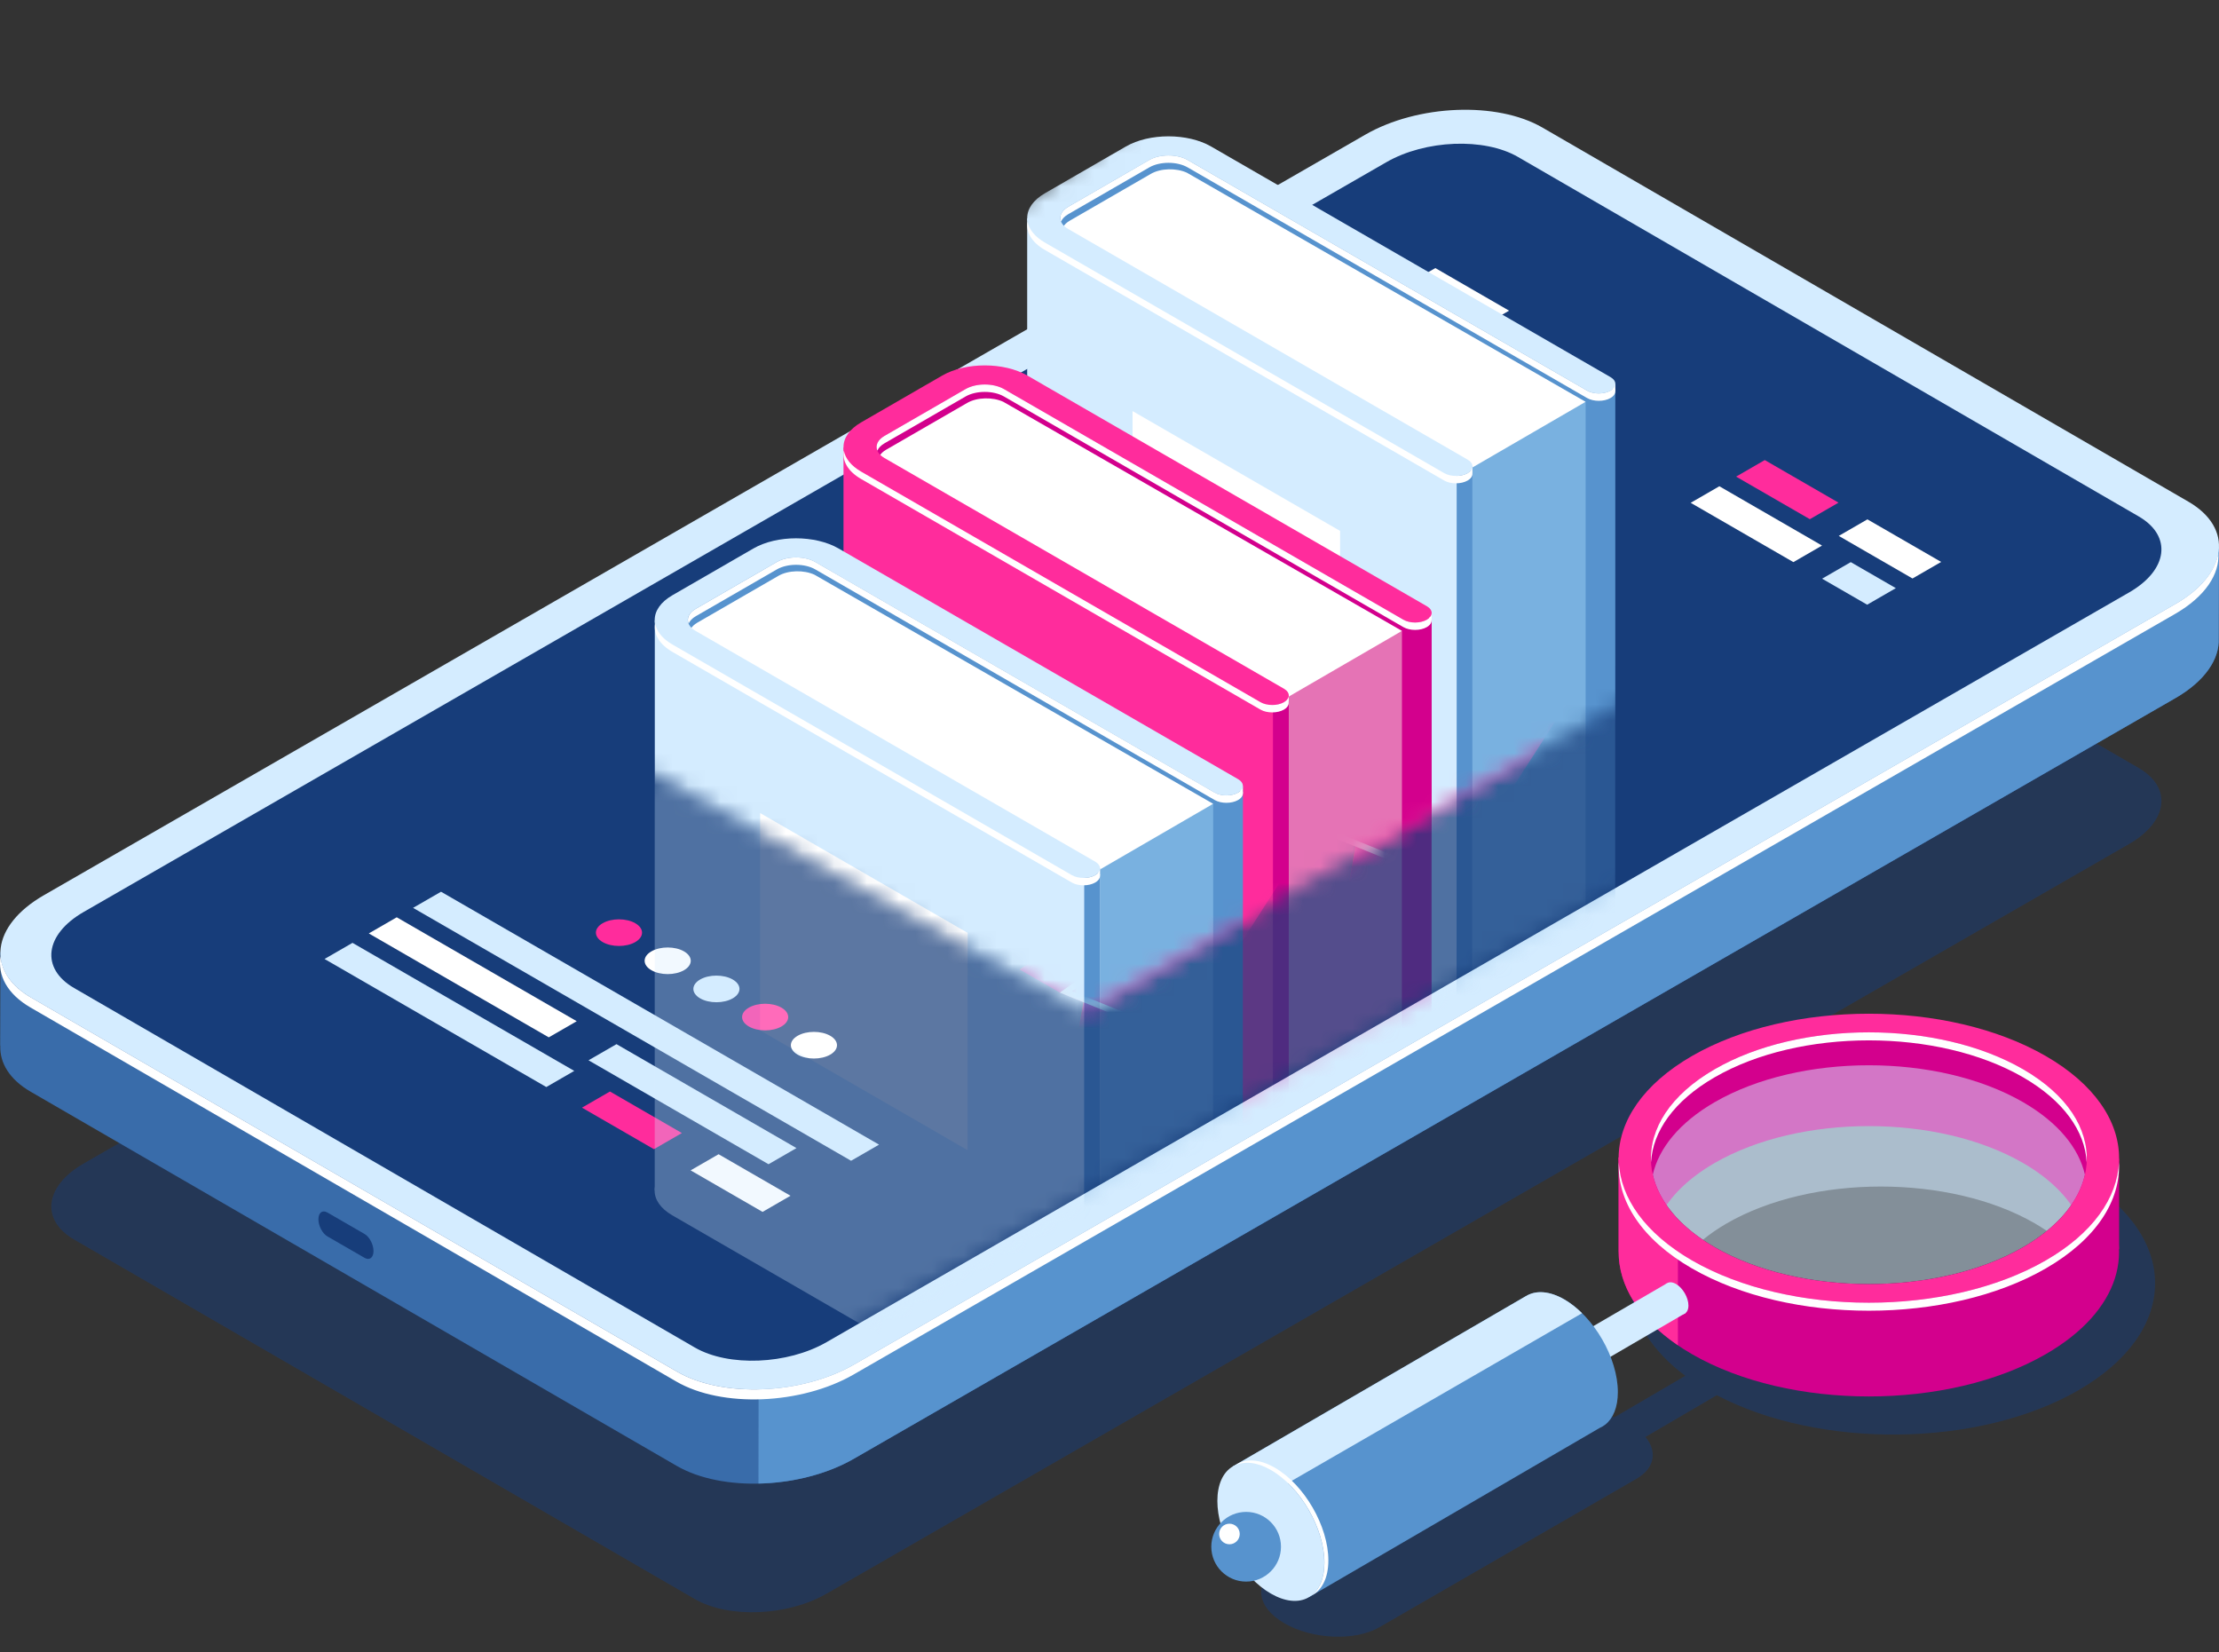 <svg width="137" height="102" viewBox="0 0 137 102" fill="none" xmlns="http://www.w3.org/2000/svg">
<rect x="0" y="0" width="137" height="102" fill="#333333" stroke="none"/>
<path opacity="0.5" d="M132.042 47.409L93.719 25.217C91.638 24.011 87.999 24.157 85.591 25.542L5.163 71.829C2.755 73.214 2.491 75.315 4.573 76.52L42.895 98.713C44.977 99.918 48.616 99.772 51.024 98.387L131.452 52.101C133.859 50.715 134.123 48.614 132.042 47.409Z" fill="#173D7A"/>
<path d="M41.779 90.492L1.897 67.397C0.586 66.638 -0.024 65.615 0.019 64.551L0.01 64.553L0.026 58.766L2.244 61.365C2.388 61.27 2.533 61.175 2.69 61.084L84.277 14.131C87.516 12.267 92.413 12.071 95.213 13.693L134.535 36.464C135.331 35.593 137 33.753 137 33.753L136.981 39.414L136.98 39.413C137.039 40.689 136.131 42.048 134.301 43.101L52.715 90.054C49.476 91.918 44.58 92.114 41.779 90.492Z" fill="#396CAA"/>
<path d="M20.211 76.324L22.508 77.65C22.813 77.826 23.06 77.639 23.06 77.233C23.06 76.826 22.813 76.353 22.508 76.177L20.211 74.851C19.906 74.675 19.659 74.862 19.659 75.269C19.658 75.675 19.906 76.148 20.211 76.324Z" fill="#173D7A"/>
<path d="M84.278 14.131C87.517 12.267 92.413 12.071 95.214 13.693L134.536 36.464C135.332 35.593 137 33.753 137 33.753L136.981 39.413L136.98 39.413C137.039 40.689 136.131 42.048 134.302 43.101L52.715 90.054C51.025 91.027 48.886 91.541 46.827 91.584L46.904 35.64L84.278 14.131Z" fill="#5793CE"/>
<path d="M135.111 30.97L95.229 7.875C92.429 6.253 87.532 6.449 84.293 8.313L2.706 55.266C-0.533 57.13 -0.888 59.956 1.912 61.579L41.795 84.674C44.595 86.296 49.491 86.1 52.73 84.236L134.317 37.282C137.557 35.419 137.912 32.592 135.111 30.97Z" fill="#D4ECFF"/>
<path d="M41.764 85.291L1.882 62.196C0.438 61.359 -0.16 60.203 0.036 59.023C0.107 59.981 0.722 60.889 1.912 61.578L41.794 84.674C44.595 86.296 49.491 86.1 52.73 84.236L134.317 37.282C135.886 36.38 136.772 35.252 136.957 34.143C137.052 35.44 136.149 36.828 134.287 37.9L52.7 84.853C49.461 86.718 44.565 86.914 41.764 85.291Z" fill="white"/>
<path d="M132.042 31.88L93.719 9.688C91.638 8.483 87.999 8.628 85.591 10.014L5.163 56.3C2.755 57.686 2.491 59.786 4.573 60.992L42.895 83.184C44.977 84.39 48.616 84.244 51.024 82.859L131.452 36.572C133.859 35.187 134.123 33.086 132.042 31.88Z" fill="#173D7A"/>
<path d="M52.546 71.658L25.503 56.045L27.229 55.049L54.272 70.662L52.546 71.658Z" fill="#D4ECFF"/>
<path d="M33.729 67.106L20.037 59.201L21.763 58.205L35.455 66.11L33.729 67.106Z" fill="#D4ECFF"/>
<path d="M40.373 70.943L35.932 68.379L37.658 67.382L42.099 69.946L40.373 70.943Z" fill="#FF2C9C"/>
<path d="M47.08 74.814L42.639 72.25L44.365 71.254L48.806 73.817L47.08 74.814Z" fill="white"/>
<path d="M33.881 64.039L22.769 57.623L24.494 56.627L35.608 63.043L33.881 64.039Z" fill="white"/>
<path d="M47.448 71.871L36.335 65.455L38.062 64.459L49.174 70.875L47.448 71.871Z" fill="#D4ECFF"/>
<path d="M39.222 58.157C38.666 58.477 37.764 58.477 37.208 58.157C36.652 57.835 36.652 57.315 37.208 56.994C37.764 56.673 38.666 56.673 39.222 56.994C39.778 57.315 39.778 57.835 39.222 58.157Z" fill="#FF2C9C"/>
<path d="M42.23 59.894C41.674 60.215 40.772 60.215 40.216 59.894C39.66 59.573 39.66 59.052 40.216 58.731C40.772 58.41 41.674 58.41 42.23 58.731C42.786 59.052 42.786 59.573 42.23 59.894Z" fill="white"/>
<path d="M45.238 61.631C44.682 61.952 43.781 61.952 43.225 61.631C42.669 61.309 42.669 60.789 43.225 60.468C43.781 60.147 44.682 60.147 45.238 60.468C45.794 60.789 45.794 61.309 45.238 61.631Z" fill="#D4ECFF"/>
<path d="M48.247 63.368C47.691 63.689 46.789 63.689 46.233 63.368C45.677 63.047 45.677 62.526 46.233 62.205C46.789 61.884 47.691 61.884 48.247 62.205C48.803 62.527 48.803 63.047 48.247 63.368Z" fill="#FF2C9C"/>
<path d="M51.259 65.105C50.703 65.426 49.801 65.426 49.245 65.105C48.689 64.784 48.689 64.263 49.245 63.942C49.801 63.621 50.703 63.621 51.259 63.942C51.815 64.264 51.815 64.784 51.259 65.105Z" fill="white"/>
<path d="M111.739 32.051L107.186 29.423L108.956 28.401L113.509 31.03L111.739 32.051Z" fill="#FF2C9C"/>
<path d="M118.077 35.712L113.524 33.083L115.293 32.061L119.847 34.69L118.077 35.712Z" fill="white"/>
<path d="M91.401 20.2L86.848 17.571L88.617 16.549L93.17 19.178L91.401 20.2Z" fill="white"/>
<path d="M110.723 34.701L104.382 31.04L106.152 30.018L112.492 33.679L110.723 34.701Z" fill="white"/>
<path d="M115.278 37.33L112.496 35.724L114.266 34.702L117.048 36.308L115.278 37.33Z" fill="#D4ECFF"/>
<path opacity="0.5" d="M78.881 96.83L94.751 87.668C96.004 86.944 98.036 86.903 99.683 87.489L104.049 84.933C99.953 81.881 99.581 77.701 102.936 74.443C103.592 75.371 104.564 76.241 105.867 76.993C111.123 80.028 119.644 80.028 124.899 76.993C126.951 75.809 128.188 74.337 128.638 72.802C134.631 76.467 134.526 82.241 128.314 85.827C122.177 89.37 112.35 89.464 105.994 86.13L101.59 88.708C102.334 89.605 102.169 90.635 101.03 91.293L85.161 100.455C83.659 101.322 81.036 101.213 79.302 100.212C77.568 99.211 77.38 97.697 78.881 96.83Z" fill="#173D7A"/>
<path opacity="0.5" d="M124.899 68.038C119.643 65.004 111.122 65.004 105.867 68.038C103.688 69.296 102.415 70.878 102.043 72.516C102.371 73.96 103.402 75.361 105.135 76.535C105.568 76.181 106.055 75.842 106.604 75.525C111.859 72.49 120.38 72.49 125.636 75.525C125.895 75.674 126.137 75.829 126.37 75.988C127.66 74.937 128.444 73.742 128.723 72.516C128.35 70.879 127.078 69.296 124.899 68.038Z" fill="#D4ECFF"/>
<path d="M101.724 74.938L103.778 72.261L110.012 69.364L115.383 68.888L121.673 69.658L126.037 71.913L128.825 73.691L129.326 70.794L128.384 67.457C128.384 67.457 126.001 65.88 125.854 65.734C125.707 65.587 120.28 63.644 120.28 63.644L114.853 63.277L110.489 63.827L106.051 65.147L103.118 67.201L100.918 69.988L100.67 73.472L101.724 74.938Z" fill="#D3008D"/>
<path d="M130.834 71.5V77.139L129.327 74.694L130.834 71.5Z" fill="#D3008D"/>
<path d="M105.866 71.793C111.121 68.759 119.642 68.759 124.898 71.793C126.551 72.748 127.684 73.888 128.297 75.099C128.76 74.684 129.356 74.359 129.603 73.8C128.85 72.776 127.754 71.815 126.307 70.979C120.274 67.496 110.491 67.496 104.457 70.979C103.137 71.742 102.106 72.608 101.363 73.532C101.606 74.1 101.975 74.649 102.466 75.103C103.078 73.891 104.211 72.749 105.866 71.793Z" fill="#D3008D"/>
<path opacity="0.5" d="M124.899 68.038C119.643 65.004 111.122 65.004 105.867 68.038C103.688 69.296 102.415 70.879 102.043 72.516C102.415 74.154 103.688 75.736 105.867 76.994C111.122 80.028 119.643 80.029 124.899 76.994C127.078 75.736 128.35 74.154 128.722 72.516C128.35 70.879 127.078 69.296 124.899 68.038Z" fill="#D4ECFF"/>
<path d="M129.604 73.801C129.499 74.038 129.329 74.232 129.135 74.41L129.13 74.352L127.736 75.183L126.025 76.772L123.653 77.823L120.377 78.996L117.468 79.681L113.459 79.852L110.867 79.583L105.733 78.239L102.387 75.281C102.415 75.221 102.436 75.162 102.466 75.103C101.975 74.649 101.607 74.1 101.364 73.532C101.273 73.645 101.188 73.758 101.106 73.873L99.933 71.43V77.287L99.935 77.281C99.933 79.566 101.439 81.851 104.458 83.594C110.492 87.077 120.274 87.078 126.308 83.594C130.895 80.947 131.99 77.049 129.604 73.801Z" fill="#D3008D"/>
<path d="M103.594 76.348L102.387 75.281C102.415 75.222 102.436 75.162 102.466 75.103C101.975 74.65 101.607 74.1 101.364 73.532C101.273 73.645 101.188 73.758 101.106 73.873L99.933 71.43V77.287L99.935 77.282C99.933 79.335 101.154 81.388 103.594 83.049V76.348H103.594Z" fill="#FF2C9C"/>
<path d="M126.307 65.193C120.274 61.709 110.491 61.709 104.458 65.192C98.424 68.676 98.424 74.323 104.458 77.807C110.492 81.291 120.274 81.291 126.308 77.808C132.341 74.324 132.341 68.676 126.307 65.193ZM124.899 76.994C119.644 80.028 111.123 80.028 105.867 76.994C100.611 73.96 100.611 69.04 105.867 66.006C111.122 62.972 119.643 62.972 124.899 66.006C130.154 69.04 130.154 73.96 124.899 76.994Z" fill="#FF2C9C"/>
<path d="M94.359 84.2L102.923 79.217L104.061 81.061L95.459 86.071L94.359 84.2Z" fill="#D4ECFF"/>
<path d="M95.676 85.579C95.676 86.068 95.332 86.267 94.908 86.022C94.484 85.777 94.141 85.182 94.141 84.692C94.141 84.203 94.484 84.005 94.908 84.249C95.332 84.494 95.676 85.089 95.676 85.579Z" fill="#983BE9"/>
<path d="M95.676 85.579C95.676 86.068 95.332 86.267 94.908 86.022C94.484 85.777 94.141 85.182 94.141 84.692C94.141 84.203 94.484 84.005 94.908 84.249C95.332 84.494 95.676 85.089 95.676 85.579Z" fill="#983BE9"/>
<path d="M104.244 80.594C104.244 81.083 103.9 81.282 103.476 81.037C103.052 80.792 102.708 80.197 102.708 79.708C102.708 79.218 103.052 79.02 103.476 79.264C103.9 79.509 104.244 80.104 104.244 80.594Z" fill="#D4ECFF"/>
<path d="M99.886 85.94C99.886 83.834 98.408 81.273 96.583 80.219C95.65 79.68 94.808 79.644 94.207 80.016L94.206 80.014L76.102 90.536L80.833 98.589L98.746 88.16C98.869 88.107 98.984 88.041 99.09 87.959L99.105 87.951L99.105 87.949C99.592 87.566 99.886 86.879 99.886 85.94Z" fill="#5793CE"/>
<path d="M77.412 92.766L97.675 81.068C97.333 80.731 96.966 80.441 96.583 80.219C95.65 79.68 94.808 79.644 94.207 80.016L94.206 80.014L76.102 90.536L77.412 92.766Z" fill="#D4ECFF"/>
<path d="M80.797 98.608C82.087 97.864 82.087 95.449 80.797 93.215C79.507 90.981 77.416 89.774 76.126 90.518C74.837 91.263 74.837 93.678 76.126 95.912C77.416 98.145 79.507 99.353 80.797 98.608Z" fill="#D4ECFF"/>
<path d="M79.087 95.485C79.087 96.673 78.124 97.637 76.936 97.637C75.748 97.637 74.785 96.674 74.785 95.485C74.785 94.297 75.748 93.334 76.936 93.334C78.124 93.334 79.087 94.297 79.087 95.485Z" fill="#5793CE"/>
<path d="M76.541 94.697C76.541 95.048 76.256 95.333 75.905 95.333C75.554 95.333 75.269 95.048 75.269 94.697C75.269 94.346 75.554 94.062 75.905 94.062C76.256 94.062 76.541 94.346 76.541 94.697Z" fill="white"/>
<path d="M78.71 90.607C77.734 90.044 76.86 90.031 76.255 90.459C76.841 90.186 77.615 90.257 78.467 90.749C80.291 91.802 81.77 94.363 81.77 96.469C81.77 97.449 81.448 98.153 80.922 98.525C81.591 98.213 82.013 97.451 82.013 96.328C82.013 94.222 80.535 91.661 78.71 90.607Z" fill="white"/>
<path d="M124.899 66.006C119.643 62.971 111.123 62.971 105.867 66.006C103.13 67.586 101.822 69.677 101.936 71.747C102.04 69.842 103.348 67.955 105.867 66.501C111.122 63.466 119.643 63.466 124.899 66.501C127.418 67.955 128.726 69.842 128.831 71.747C128.944 69.677 127.636 67.586 124.899 66.006Z" fill="white"/>
<path d="M126.309 77.807C120.275 81.291 110.493 81.291 104.459 77.807C101.551 76.128 100.049 73.947 99.944 71.747C99.831 74.112 101.333 76.497 104.459 78.302C110.493 81.785 120.275 81.786 126.309 78.302C129.434 76.497 130.937 74.112 130.824 71.747C130.719 73.947 129.216 76.128 126.309 77.807Z" fill="white"/>
<g opacity="0.3">
<mask id="mask0_255_25364" style="mask-type:luminance" maskUnits="userSpaceOnUse" x="30" y="42" width="77" height="41">
<path d="M40.428 47.853L66.942 62.535L101.976 42.373L106.222 51.09L50.926 82.913L30.699 72.585L40.428 47.853Z" fill="white"/>
</mask>
<g mask="url(#mask0_255_25364)">
<path d="M64.502 54.032C63.052 54.869 63.052 56.232 64.502 57.07L89.162 71.307C89.561 71.537 90.208 71.537 90.606 71.307C91.005 71.077 91.005 70.703 90.606 70.473L65.947 56.236C65.292 55.858 65.292 55.243 65.947 54.865L68.336 53.486C68.071 53.086 67.83 52.671 67.594 52.246L64.502 54.032Z" fill="#D4ECFF"/>
<path d="M99.428 65.38L74.768 51.143C73.317 50.305 70.957 50.305 69.506 51.143L67.594 52.247C67.83 52.671 68.071 53.087 68.337 53.486L70.951 51.977C71.605 51.599 72.669 51.599 73.324 51.977L97.984 66.214C98.382 66.444 99.029 66.444 99.428 66.214C99.827 65.984 99.827 65.611 99.428 65.38Z" fill="#5793CE"/>
<path d="M99.721 65.827L99.724 31.152L73.882 16.746L70.268 16.508L66.773 18.771L64.629 20.638L89.807 60.565L98.027 65.41L99.721 65.827Z" fill="#5793CE"/>
<path d="M90.167 70.206L97.891 65.747V32.235L89.929 35.936L90.167 70.206Z" fill="#79B1E0"/>
<path d="M63.413 20.906V55.525L90.541 71.042L90.903 70.897V36.228L63.413 20.906Z" fill="#D4ECFF"/>
<path d="M89.929 35.683V70.082V70.812V71.478C90.175 71.472 90.418 71.416 90.606 71.308C90.802 71.194 90.901 71.047 90.904 70.898L90.905 70.897V70.892V70.889V36.228L89.929 35.683Z" fill="#5793CE"/>
<path d="M82.732 53.051L69.918 45.653V32.806L82.732 40.205V53.051Z" fill="white"/>
<path d="M53.161 60.744C51.711 61.582 51.711 62.944 53.161 63.782L77.821 78.019C78.219 78.249 78.866 78.249 79.265 78.019C79.664 77.789 79.664 77.416 79.265 77.186L54.605 62.948C53.951 62.571 53.951 61.956 54.605 61.578L56.995 60.198C56.73 59.799 56.489 59.383 56.253 58.959L53.161 60.744Z" fill="#FF2C9C"/>
<path d="M88.087 72.092L63.427 57.855C61.976 57.017 59.616 57.017 58.165 57.855L56.253 58.959C56.489 59.383 56.73 59.799 56.995 60.198L59.609 58.689C60.264 58.311 61.328 58.311 61.983 58.689L86.642 72.926C87.041 73.156 87.688 73.156 88.087 72.926C88.485 72.696 88.485 72.323 88.087 72.092Z" fill="#D3008D"/>
<path d="M88.384 72.539L88.387 37.864L62.545 23.458L58.931 23.219L55.436 25.483L53.291 27.349L78.47 67.276L86.69 72.121L88.384 72.539Z" fill="#D3008D"/>
<path d="M78.826 76.918L86.55 72.459V38.947L78.588 42.648L78.826 76.918Z" fill="#E573B5"/>
<path d="M52.072 27.618V62.236L79.201 77.754L79.563 77.609V42.939L52.072 27.618Z" fill="#FF2C9C"/>
<path d="M67.333 27.904L61.941 24.806C61.283 24.501 60.32 24.521 59.71 24.873L54.706 27.762C54.319 27.986 54.163 28.293 54.234 28.584L67.858 36.725L78.801 43.443L86.552 38.947L67.333 27.904Z" fill="white"/>
<path d="M78.588 42.395V76.794V77.523V78.189C78.834 78.183 79.077 78.128 79.265 78.019C79.462 77.906 79.56 77.758 79.563 77.61L79.564 77.609V77.604V77.601V42.939L78.588 42.395Z" fill="#D3008D"/>
<path d="M79.564 43.389V42.946L79.431 43.134L79.564 43.389Z" fill="white"/>
<path d="M77.821 43.35L53.161 29.113C51.711 28.275 51.711 26.912 53.161 26.075L58.165 23.186C59.616 22.348 61.977 22.348 63.427 23.186L88.087 37.423C88.486 37.653 88.486 38.027 88.087 38.257C87.688 38.487 87.041 38.487 86.642 38.257L61.983 24.02C61.328 23.642 60.264 23.642 59.61 24.02L54.606 26.909C53.951 27.286 53.951 27.901 54.606 28.279L79.265 42.516C79.664 42.746 79.664 43.12 79.265 43.35C78.866 43.58 78.22 43.58 77.821 43.35Z" fill="#FF2C9C"/>
<path d="M71.395 59.763L58.581 52.364V39.519L71.395 46.917V59.763Z" fill="white"/>
<path d="M79.263 43.35C78.865 43.581 78.218 43.581 77.819 43.35L53.16 29.113C52.535 28.753 52.181 28.294 52.094 27.822C51.98 28.446 52.334 29.093 53.16 29.57L77.819 43.807C78.218 44.037 78.865 44.037 79.263 43.807C79.566 43.632 79.638 43.376 79.482 43.162C79.432 43.23 79.36 43.294 79.263 43.35Z" fill="white"/>
<path d="M41.504 71.986C40.054 72.823 40.054 74.186 41.504 75.024L66.164 89.261C66.563 89.491 67.21 89.491 67.608 89.261C68.007 89.031 68.007 88.657 67.608 88.427L42.949 74.189C42.294 73.812 42.294 73.197 42.949 72.819L45.338 71.44C45.073 71.04 44.832 70.625 44.596 70.201L41.504 71.986Z" fill="#D4ECFF"/>
<path d="M76.43 83.334L51.77 69.097C50.319 68.259 47.959 68.259 46.508 69.097L44.596 70.201C44.832 70.625 45.073 71.041 45.338 71.44L47.953 69.931C48.607 69.553 49.672 69.553 50.326 69.931L74.985 84.168C75.384 84.398 76.031 84.398 76.43 84.168C76.828 83.938 76.828 83.565 76.43 83.334Z" fill="#5793CE"/>
<path d="M76.73 83.781L76.732 49.105L50.891 34.7L47.276 34.461L43.782 36.725L41.637 38.592L66.815 78.518L75.036 83.363L76.73 83.781Z" fill="#5793CE"/>
<path d="M67.172 88.16L74.897 83.701V50.188L66.934 53.89L67.172 88.16Z" fill="#79B1E0"/>
<path d="M40.422 38.86V73.478L67.55 88.996L67.912 88.851V54.181L40.422 38.86Z" fill="#D4ECFF"/>
<path d="M55.677 39.146L50.285 36.049C49.627 35.744 48.664 35.763 48.054 36.115L43.05 39.005C42.662 39.229 42.506 39.535 42.578 39.827L56.202 47.968L67.145 54.684L74.895 50.189L55.677 39.146Z" fill="white"/>
<path d="M66.934 53.637V88.036V88.765V89.431C67.18 89.425 67.424 89.37 67.612 89.261C67.808 89.148 67.906 89 67.909 88.852L67.91 88.851V88.846V88.843V54.181L66.934 53.637Z" fill="#5793CE"/>
<path d="M76.73 49.539V49.105H76.592L76.55 49.4L76.73 49.539Z" fill="white"/>
<path d="M67.911 54.631V54.187L67.777 54.376L67.911 54.631Z" fill="white"/>
<path d="M66.165 54.592L41.505 40.355C40.054 39.517 40.054 38.154 41.505 37.317L46.509 34.428C47.959 33.59 50.32 33.59 51.77 34.428L76.43 48.665C76.829 48.895 76.829 49.269 76.43 49.499C76.031 49.729 75.384 49.729 74.986 49.499L50.326 35.261C49.672 34.884 48.607 34.884 47.953 35.261L42.949 38.15C42.295 38.528 42.295 39.143 42.949 39.52L67.609 53.758C68.007 53.988 68.007 54.361 67.609 54.591C67.21 54.822 66.563 54.822 66.165 54.592Z" fill="#D4ECFF"/>
<path d="M59.741 71.004L46.927 63.606V50.76L59.741 58.159V71.004Z" fill="white"/>
<path d="M76.435 49.499C76.037 49.729 75.39 49.729 74.991 49.499L50.332 35.261C49.677 34.884 48.613 34.884 47.958 35.261L42.954 38.151C42.526 38.398 42.38 38.747 42.513 39.064C42.583 38.897 42.729 38.738 42.954 38.607L47.958 35.718C48.613 35.341 49.677 35.341 50.332 35.718L74.991 49.956C75.39 50.186 76.037 50.186 76.435 49.956C76.738 49.781 76.81 49.525 76.654 49.31C76.604 49.379 76.532 49.443 76.435 49.499Z" fill="white"/>
<path d="M67.614 54.592C67.215 54.822 66.568 54.822 66.169 54.592L41.51 40.355C40.885 39.994 40.531 39.536 40.444 39.064C40.33 39.688 40.684 40.334 41.51 40.811L66.169 55.048C66.568 55.279 67.215 55.279 67.614 55.048C67.916 54.874 67.988 54.618 67.832 54.403C67.783 54.472 67.71 54.536 67.614 54.592Z" fill="white"/>
</g>
</g>
<mask id="mask1_255_25364" style="mask-type:luminance" maskUnits="userSpaceOnUse" x="37" y="0" width="71" height="63">
<path d="M37.827 46.41L66.947 62.535L107.317 39.302L107.944 4.369L81.07 0L39.008 29.332L37.827 46.41Z" fill="white"/>
</mask>
<g mask="url(#mask1_255_25364)">
<path d="M87.088 39.862L85.029 46.614L79.759 50.241L83.756 51.871L82.558 58.574L87.088 52.742L91.617 53.343L90.419 48.025L94.417 41.779L89.147 44.237L87.088 39.862Z" fill="#E8A200"/>
<path d="M96.875 43.19L94.416 41.779L90.618 43.55C90.618 43.55 90.631 46.104 90.618 46.165C90.605 46.226 92.183 46.302 92.29 46.302C92.396 46.302 96.875 43.19 96.875 43.19Z" fill="#D3008D"/>
<path d="M82.559 58.574L85.018 59.985L86.217 53.283C86.217 53.283 85.025 52.025 85.03 52.025C85.035 52.025 83.689 52.252 83.689 52.252L82.559 58.574Z" fill="#D3008D"/>
<path d="M89.546 41.273L87.487 48.026L82.217 51.653L86.215 53.283L85.017 59.985L89.546 54.154L94.076 54.755L92.877 49.436L96.876 43.19L91.605 45.649L89.546 41.273Z" fill="#FF2C9C"/>
<path d="M85.497 59.367L86.625 53.057L82.979 51.571L87.799 48.254L89.619 42.284L91.43 46.133L96.508 43.764L96.875 43.19L91.605 45.649L89.546 41.273L87.487 48.027L82.217 51.653L86.215 53.283L85.016 59.985L85.497 59.367Z" fill="white"/>
<path d="M89.546 41.273L87.087 39.862L85.028 46.614L87.487 48.026L89.546 41.273Z" fill="#D3008D"/>
<path d="M79.759 50.241L82.218 51.653L87.488 48.026L85.029 46.614L79.759 50.241Z" fill="#D3008D"/>
<path d="M87.363 48.196L87.738 47.979L85.082 46.434L85.027 46.614L84.852 46.735L87.363 48.196Z" fill="white"/>
<path d="M70.293 49.477L68.234 56.229L62.963 59.856L66.961 61.486L65.763 68.189L70.293 62.357L74.822 62.958L73.624 57.639L77.621 51.394L72.351 53.852L70.293 49.477Z" fill="#E8A200"/>
<path d="M80.08 52.805L77.621 51.394L73.822 53.165C73.822 53.165 73.835 55.719 73.822 55.78C73.809 55.841 75.388 55.916 75.494 55.916C75.6 55.917 80.08 52.805 80.08 52.805Z" fill="#D3008D"/>
<path d="M65.764 68.189L68.223 69.6L69.421 62.898C69.421 62.898 68.229 61.64 68.234 61.64C68.239 61.64 66.894 61.867 66.894 61.867L65.764 68.189Z" fill="#D3008D"/>
<path d="M72.751 50.888L70.692 57.641L65.422 61.268L69.419 62.898L68.221 69.6L72.751 63.769L77.281 64.37L76.082 59.051L80.08 52.805L74.81 55.264L72.751 50.888Z" fill="#FF2C9C"/>
<path d="M68.702 68.982L69.831 62.672L66.185 61.186L71.004 57.869L72.824 51.899L74.635 55.748L79.713 53.379L80.08 52.805L74.81 55.264L72.751 50.888L70.692 57.642L65.422 61.268L69.419 62.898L68.221 69.6L68.702 68.982Z" fill="white"/>
<path d="M72.751 50.888L70.291 49.477L68.232 56.229L70.692 57.641L72.751 50.888Z" fill="#D3008D"/>
<path d="M62.963 59.856L65.423 61.268L70.693 57.641L68.234 56.229L62.963 59.856Z" fill="#D3008D"/>
<path d="M70.568 57.811L70.943 57.595L68.287 56.049L68.232 56.23L68.057 56.35L70.568 57.811Z" fill="white"/>
<path d="M53.495 59.092L51.436 65.845L46.166 69.472L50.163 71.101L48.965 77.804L53.495 71.973L58.024 72.573L56.826 67.255L60.823 61.009L55.553 63.467L53.495 59.092Z" fill="#E8A200"/>
<path d="M63.282 62.42L60.823 61.009L57.025 62.781C57.025 62.781 57.038 65.335 57.025 65.395C57.011 65.456 58.59 65.532 58.696 65.532C58.803 65.532 63.282 62.42 63.282 62.42Z" fill="#D3008D"/>
<path d="M55.953 60.504L53.894 67.257L48.624 70.884L52.622 72.513L51.423 79.216L55.953 73.385L60.483 73.985L59.284 68.666L63.282 62.421L58.012 64.879L55.953 60.504Z" fill="#FF2C9C"/>
<path d="M51.904 78.597L53.033 72.287L49.386 70.801L54.206 67.484L56.026 61.514L57.837 65.363L62.915 62.994L63.282 62.421L58.012 64.879L55.953 60.504L53.894 67.257L48.624 70.884L52.622 72.513L51.423 79.216L51.904 78.597Z" fill="white"/>
<path d="M55.953 60.504L53.494 59.092L51.435 65.845L53.894 67.257L55.953 60.504Z" fill="#D3008D"/>
<path d="M75.397 23.916L73.338 30.669L68.068 34.296L72.066 35.926L70.867 42.628L75.397 36.797L79.927 37.398L78.728 32.079L82.726 25.833L77.456 28.292L75.397 23.916Z" fill="#E8A200"/>
<path d="M85.184 27.245L82.725 25.833L78.927 27.605C78.927 27.605 78.94 30.159 78.927 30.22C78.914 30.281 80.493 30.356 80.599 30.356C80.705 30.356 85.184 27.245 85.184 27.245Z" fill="#D3008D"/>
<path d="M70.868 42.628L73.327 44.04L74.525 37.337C74.525 37.337 73.334 36.079 73.339 36.079C73.344 36.079 71.998 36.307 71.998 36.307L70.868 42.628Z" fill="#D3008D"/>
<path d="M77.855 25.328L75.796 32.081L70.526 35.708L74.524 37.338L73.326 44.04L77.855 38.209L82.385 38.809L81.187 33.491L85.184 27.245L79.914 29.704L77.855 25.328Z" fill="#FF2C9C"/>
<path d="M73.806 43.421L74.935 37.111L71.289 35.625L76.109 32.309L77.928 26.338L79.739 30.188L84.817 27.819L85.184 27.245L79.914 29.703L77.855 25.328L75.796 32.081L70.526 35.708L74.524 37.337L73.326 44.04L73.806 43.421Z" fill="white"/>
<path d="M77.858 25.328L75.399 23.916L73.34 30.669L75.799 32.081L77.858 25.328Z" fill="#D3008D"/>
<path d="M68.068 34.296L70.527 35.708L75.797 32.081L73.338 30.669L68.068 34.296Z" fill="#D3008D"/>
<path d="M75.674 32.251L76.048 32.034L73.392 30.489L73.337 30.669L73.162 30.79L75.674 32.251Z" fill="white"/>
<path d="M58.599 33.531L56.54 40.284L51.27 43.911L55.267 45.541L54.069 52.243L58.599 46.412L63.128 47.013L61.93 41.694L65.928 35.448L60.658 37.907L58.599 33.531Z" fill="#E8A200"/>
<path d="M68.386 36.86L65.927 35.448L62.129 37.22C62.129 37.22 62.142 39.774 62.129 39.835C62.115 39.896 63.694 39.971 63.8 39.971C63.907 39.971 68.386 36.86 68.386 36.86Z" fill="#D3008D"/>
<path d="M54.07 52.243L56.529 53.655L57.727 46.952C57.727 46.952 56.536 45.694 56.541 45.694C56.546 45.694 55.2 45.922 55.2 45.922L54.07 52.243Z" fill="#D3008D"/>
<path d="M61.058 34.943L58.999 41.696L53.728 45.323L57.726 46.953L56.528 53.655L61.058 47.824L65.587 48.425L64.389 43.106L68.387 36.86L63.117 39.319L61.058 34.943Z" fill="#FF2C9C"/>
<path d="M57.008 53.036L58.137 46.726L54.491 45.24L59.31 41.924L61.13 35.954L62.941 39.803L68.019 37.434L68.387 36.86L63.117 39.319L61.058 34.943L58.999 41.696L53.728 45.323L57.726 46.953L56.528 53.655L57.008 53.036Z" fill="white"/>
<path d="M61.057 34.943L58.598 33.531L56.539 40.284L58.998 41.696L61.057 34.943Z" fill="#D3008D"/>
<path d="M51.27 43.911L53.729 45.323L58.999 41.696L56.54 40.284L51.27 43.911Z" fill="#D3008D"/>
<path d="M58.876 41.866L59.251 41.65L56.594 40.104L56.539 40.284L56.365 40.405L58.876 41.866Z" fill="white"/>
</g>
<mask id="mask2_255_25364" style="mask-type:luminance" maskUnits="userSpaceOnUse" x="37" y="0" width="71" height="63">
<path d="M37.827 46.41L66.947 62.535L107.317 39.302L107.944 4.369L81.07 0L39.008 29.332L37.827 46.41Z" fill="white"/>
</mask>
<g mask="url(#mask2_255_25364)">
<path d="M64.507 46.602C63.057 47.44 63.057 48.803 64.507 49.64L89.167 63.878C89.566 64.108 90.213 64.108 90.611 63.878C91.01 63.648 91.01 63.274 90.611 63.044L65.952 48.806C65.297 48.429 65.297 47.814 65.952 47.437L68.341 46.057C68.076 45.657 67.835 45.242 67.599 44.818L64.507 46.602Z" fill="#D4ECFF"/>
<path d="M99.433 57.951L74.773 43.714C73.322 42.876 70.962 42.876 69.511 43.714L67.599 44.818C67.835 45.242 68.076 45.658 68.341 46.057L70.956 44.547C71.61 44.17 72.674 44.17 73.329 44.547L97.988 58.785C98.387 59.015 99.034 59.015 99.433 58.785C99.832 58.554 99.832 58.181 99.433 57.951Z" fill="#5793CE"/>
<path d="M99.726 58.398L99.728 23.722L73.887 9.316L70.273 9.078L66.778 11.342L64.634 13.208L89.812 53.135L98.032 57.98L99.726 58.398Z" fill="#5793CE"/>
<path d="M90.172 62.777L97.896 58.317V24.805L89.934 28.507L90.172 62.777Z" fill="#79B1E0"/>
<path d="M63.418 13.477V48.095L90.546 63.613L90.908 63.468V28.798L63.418 13.477Z" fill="#D4ECFF"/>
<path d="M78.677 13.763L73.285 10.665C72.627 10.36 71.664 10.38 71.054 10.732L66.05 13.621C65.662 13.845 65.506 14.152 65.578 14.443L79.202 22.584L90.145 29.301L97.895 24.805L78.677 13.763Z" fill="white"/>
<path d="M89.934 28.254V62.653V63.382V64.048C90.18 64.042 90.423 63.986 90.611 63.878C90.807 63.765 90.906 63.617 90.909 63.468L90.91 63.468V63.462V63.46V28.798L89.934 28.254Z" fill="#5793CE"/>
<path d="M99.729 24.155V23.722H99.592L99.549 24.016L99.729 24.155Z" fill="white"/>
<path d="M90.907 29.248V28.804L90.773 28.993L90.907 29.248Z" fill="white"/>
<path d="M89.167 29.208L64.508 14.971C63.057 14.133 63.057 12.771 64.508 11.933L69.511 9.044C70.962 8.207 73.323 8.207 74.773 9.044L99.433 23.281C99.832 23.512 99.832 23.885 99.433 24.115C99.034 24.345 98.387 24.345 97.989 24.115L73.329 9.878C72.675 9.5 71.61 9.5 70.956 9.878L65.952 12.767C65.297 13.145 65.297 13.759 65.952 14.137L90.611 28.374C91.01 28.604 91.01 28.978 90.611 29.208C90.213 29.439 89.566 29.439 89.167 29.208Z" fill="#D4ECFF"/>
<path d="M82.737 45.621L69.923 38.223V25.377L82.737 32.775V45.621Z" fill="white"/>
<path d="M99.431 24.115C99.033 24.346 98.386 24.346 97.987 24.115L73.328 9.878C72.673 9.5 71.609 9.5 70.954 9.878L65.951 12.767C65.522 13.014 65.376 13.363 65.509 13.681C65.579 13.513 65.725 13.354 65.951 13.224L70.954 10.335C71.609 9.957 72.673 9.957 73.328 10.335L97.987 24.572C98.386 24.802 99.033 24.802 99.431 24.572C99.734 24.398 99.806 24.141 99.65 23.927C99.6 23.995 99.528 24.06 99.431 24.115Z" fill="white"/>
<path d="M90.61 29.209C90.211 29.439 89.564 29.439 89.166 29.209L64.506 14.971C63.881 14.61 63.527 14.152 63.44 13.681C63.326 14.304 63.68 14.951 64.506 15.428L89.166 29.665C89.564 29.895 90.211 29.895 90.61 29.665C90.912 29.491 90.984 29.234 90.829 29.02C90.778 29.088 90.706 29.153 90.61 29.209Z" fill="white"/>
<path d="M53.166 60.744C51.715 61.582 51.715 62.944 53.166 63.782L77.826 78.019C78.224 78.249 78.871 78.249 79.27 78.019C79.669 77.789 79.669 77.416 79.27 77.185L54.61 62.948C53.956 62.571 53.956 61.956 54.61 61.578L57 60.198C56.734 59.799 56.493 59.383 56.258 58.959L53.166 60.744Z" fill="#FF2C9C"/>
<path d="M88.091 72.092L63.432 57.855C61.981 57.017 59.62 57.017 58.17 57.855L56.258 58.959C56.493 59.383 56.735 59.799 57 60.198L59.614 58.689C60.269 58.311 61.333 58.311 61.987 58.689L86.647 72.926C87.046 73.156 87.693 73.156 88.091 72.926C88.49 72.696 88.49 72.323 88.091 72.092Z" fill="#D3008D"/>
<path d="M88.389 72.539L88.391 37.863L62.55 23.458L58.935 23.219L55.441 25.483L53.296 27.349L78.475 67.276L86.695 72.121L88.389 72.539Z" fill="#D3008D"/>
<path d="M78.831 76.918L86.555 72.459V38.947L78.593 42.648L78.831 76.918Z" fill="#E573B5"/>
<path d="M52.077 27.618V62.236L79.206 77.754L79.568 77.609V42.939L52.077 27.618Z" fill="#FF2C9C"/>
<path d="M67.338 27.904L61.946 24.806C61.288 24.501 60.325 24.521 59.715 24.873L54.711 27.762C54.323 27.986 54.167 28.293 54.239 28.584L67.863 36.725L78.806 43.443L86.557 38.947L67.338 27.904Z" fill="white"/>
<path d="M78.593 42.395V76.794V77.523V78.189C78.839 78.183 79.082 78.128 79.27 78.019C79.466 77.906 79.565 77.758 79.568 77.61L79.569 77.609V77.603V77.601V42.939L78.593 42.395Z" fill="#D3008D"/>
<path d="M88.392 38.297V37.863H88.254L88.212 38.157L88.392 38.297Z" fill="white"/>
<path d="M79.569 43.389V42.946L79.436 43.134L79.569 43.389Z" fill="white"/>
<path d="M77.826 43.35L53.166 29.113C51.715 28.275 51.715 26.912 53.166 26.075L58.17 23.186C59.621 22.348 61.981 22.348 63.432 23.186L88.092 37.423C88.49 37.653 88.49 38.027 88.092 38.257C87.693 38.487 87.046 38.487 86.647 38.257L61.988 24.02C61.333 23.642 60.269 23.642 59.614 24.02L54.611 26.909C53.956 27.286 53.956 27.901 54.611 28.278L79.27 42.516C79.669 42.746 79.669 43.119 79.27 43.35C78.871 43.58 78.225 43.58 77.826 43.35Z" fill="#FF2C9C"/>
<path d="M71.4 59.763L58.585 52.364V39.518L71.4 46.917V59.763Z" fill="white"/>
<path d="M88.09 38.257C87.691 38.487 87.044 38.487 86.646 38.257L61.986 24.02C61.332 23.642 60.268 23.642 59.613 24.02L54.609 26.909C54.181 27.156 54.035 27.505 54.167 27.822C54.237 27.655 54.384 27.496 54.609 27.366L59.613 24.477C60.268 24.099 61.332 24.099 61.986 24.477L86.646 38.714C87.045 38.944 87.692 38.944 88.09 38.714C88.392 38.539 88.464 38.283 88.309 38.069C88.259 38.137 88.187 38.201 88.09 38.257Z" fill="white"/>
<path d="M79.268 43.35C78.869 43.58 78.222 43.58 77.824 43.35L53.164 29.113C52.539 28.752 52.186 28.294 52.099 27.822C51.985 28.446 52.339 29.093 53.164 29.569L77.824 43.807C78.223 44.037 78.87 44.037 79.268 43.807C79.57 43.632 79.642 43.376 79.487 43.161C79.437 43.23 79.365 43.294 79.268 43.35Z" fill="white"/>
<path d="M76.735 83.213L76.737 48.538L50.895 34.132L47.281 33.894L43.786 36.157L41.642 38.024L66.82 77.951L75.041 82.796L76.735 83.213Z" fill="#5793CE"/>
<path d="M67.177 87.592L74.902 83.133V49.621L66.939 53.322L67.177 87.592Z" fill="#79B1E0"/>
<path d="M40.427 38.292V72.911L67.555 88.428L67.917 88.283V53.614L40.427 38.292Z" fill="#D4ECFF"/>
<path d="M55.682 38.579L50.29 35.481C49.632 35.176 48.669 35.196 48.059 35.548L43.055 38.437C42.667 38.661 42.511 38.968 42.583 39.259L56.206 47.4L67.15 54.117L74.9 49.621L55.682 38.579Z" fill="white"/>
<path d="M66.939 53.069V66.036V87.469V88.198V88.864C67.185 88.858 67.428 88.802 67.616 88.694C67.813 88.581 67.911 88.433 67.914 88.284L67.915 88.284V88.278V88.276V53.614L66.939 53.069Z" fill="#5793CE"/>
<path d="M76.735 48.971V48.538H76.597L76.555 48.832L76.735 48.971Z" fill="white"/>
<path d="M67.916 54.064V53.62L67.782 53.808L67.916 54.064Z" fill="white"/>
<path d="M66.169 54.024L41.51 39.787C40.059 38.949 40.059 37.587 41.51 36.749L46.514 33.86C47.964 33.022 50.325 33.022 51.775 33.86L76.435 48.097C76.834 48.327 76.834 48.701 76.435 48.931C76.036 49.161 75.389 49.161 74.99 48.931L50.331 34.694C49.677 34.316 48.612 34.316 47.958 34.694L42.954 37.583C42.299 37.96 42.299 38.575 42.954 38.953L67.613 53.19C68.012 53.42 68.012 53.794 67.613 54.024C67.215 54.254 66.568 54.254 66.169 54.024Z" fill="#D4ECFF"/>
<path d="M59.746 70.437L46.932 63.038V50.193L59.746 57.591V70.437Z" fill="white"/>
<path d="M76.44 48.931C76.041 49.161 75.394 49.161 74.996 48.931L50.336 34.694C49.682 34.316 48.618 34.316 47.963 34.694L42.959 37.583C42.531 37.83 42.385 38.179 42.518 38.496C42.587 38.329 42.734 38.17 42.959 38.04L47.963 35.151C48.618 34.773 49.682 34.773 50.336 35.151L74.996 49.388C75.395 49.618 76.042 49.618 76.44 49.388C76.743 49.214 76.814 48.957 76.659 48.743C76.609 48.811 76.537 48.875 76.44 48.931Z" fill="white"/>
<path d="M67.619 54.024C67.22 54.255 66.573 54.255 66.174 54.024L41.515 39.787C40.89 39.427 40.536 38.968 40.449 38.496C40.335 39.12 40.689 39.767 41.515 40.244L66.174 54.481C66.573 54.711 67.22 54.711 67.618 54.481C67.921 54.306 67.993 54.05 67.837 53.836C67.787 53.904 67.715 53.968 67.619 54.024Z" fill="white"/>
</g>
</svg>
